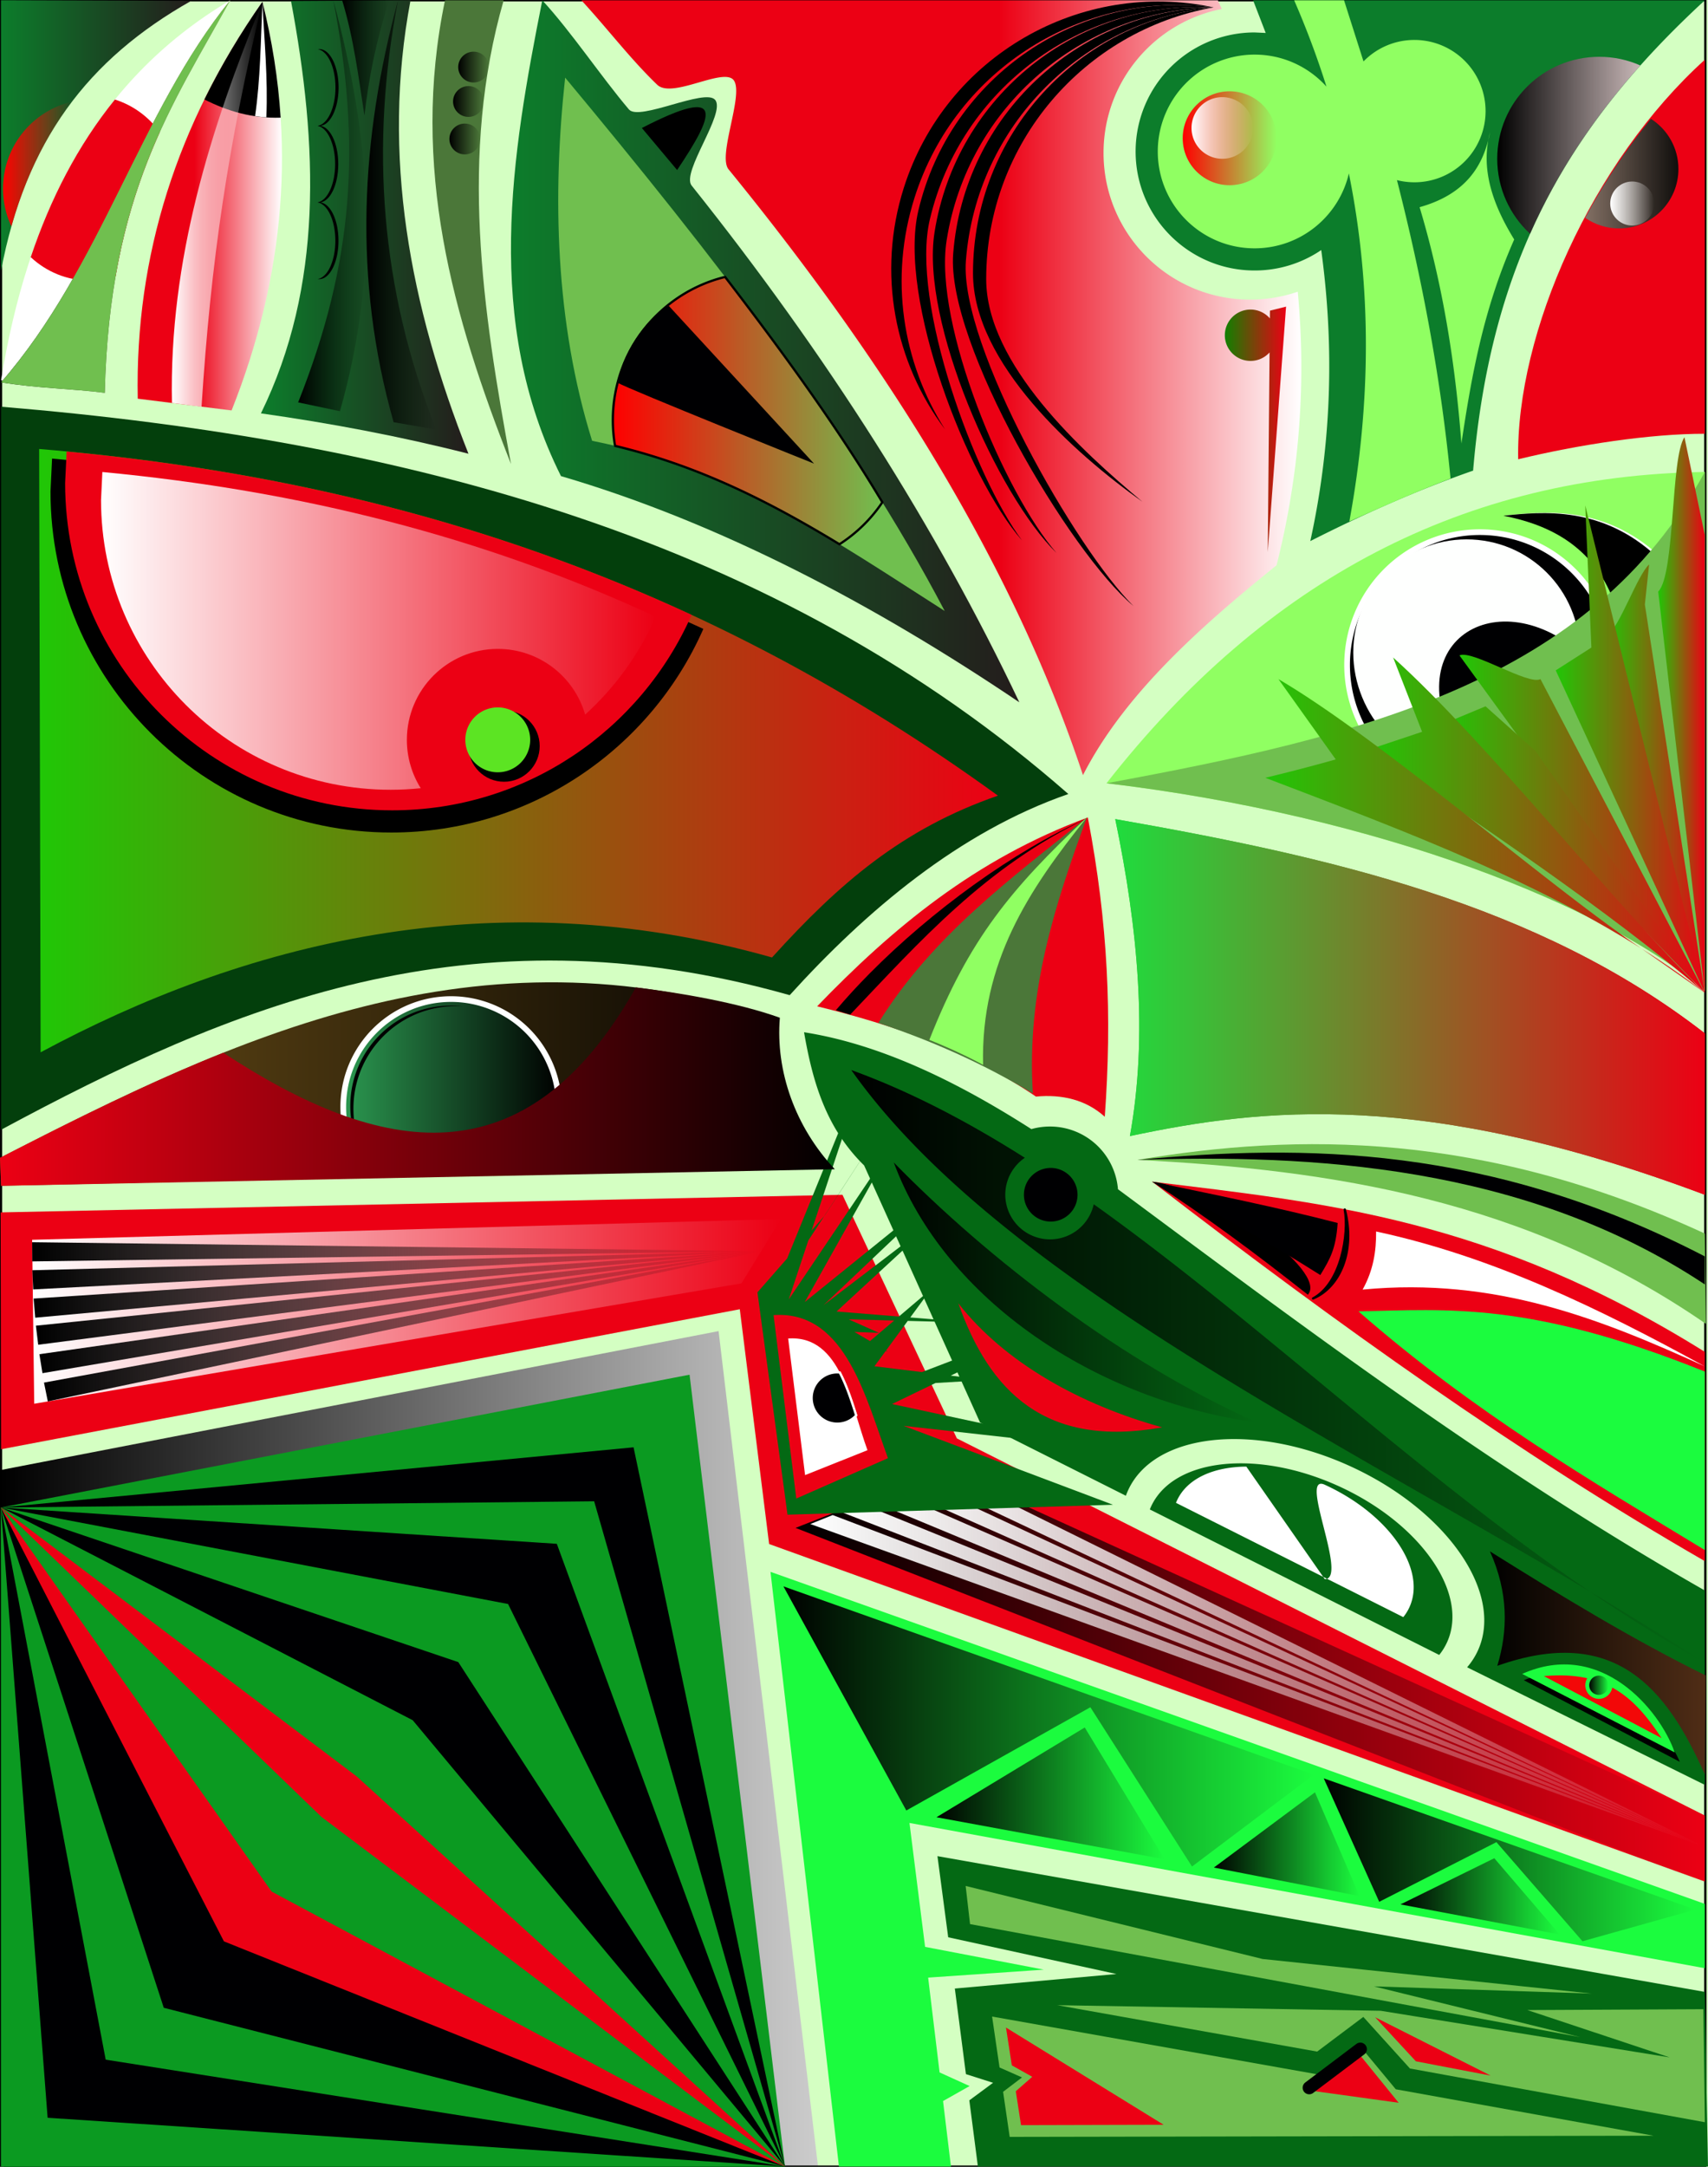 <svg xmlns="http://www.w3.org/2000/svg" xmlns:xlink="http://www.w3.org/1999/xlink" height="100%" stroke-miterlimit="10" viewBox="0 0 300 380.369" width="100%" fill-rule="nonzero" stroke-linecap="round" stroke-linejoin="round" xmlns:v="https://vecta.io/nano"><style><![CDATA[.B{fill-rule:evenodd}.C{fill:#000002}.D{stroke-linejoin:miter}.E{fill:#ec0014}.F{fill:#fff}.G{fill:#0b9a21}.H{fill:#70bf4f}.I{stroke-width:.4}.J{stroke:#fff}.K{fill:#046914}.L{fill:#1bfc3e}.M{fill:#4b7739}.N{fill:#90ff62}]]></style><defs><linearGradient id="A" x1=".017" x2="143.68" y1="306.991" y2="306.991" xlink:href="#AJ"><stop offset="0"/><stop offset="1" stop-color="#ccc"/></linearGradient><linearGradient id="B" x1="137.603" x2="230.773" y1="303.064" y2="303.064" xlink:href="#AJ"><stop offset="0"/><stop offset="1" stop-opacity="0"/></linearGradient><linearGradient id="C" x1="232.506" x2="297.798" y1="326.471" y2="326.471" xlink:href="#AJ"><stop offset="0"/><stop offset="1" stop-opacity="0"/></linearGradient><linearGradient id="D" x1="245.983" x2="273.944" y1="332.892" y2="332.892" xlink:href="#AJ"><stop offset="0"/><stop offset="1" stop-opacity="0"/></linearGradient><linearGradient id="E" x1="213.206" x2="238.799" y1="323.738" y2="323.738" xlink:href="#AJ"><stop offset="0"/><stop offset="1" stop-opacity="0"/></linearGradient><linearGradient id="F" x1="164.484" x2="204.556" y1="314.812" y2="314.812" xlink:href="#AJ"><stop offset="0"/><stop offset="1" stop-opacity="0"/></linearGradient><linearGradient id="G" x1="139.73" x2="299.441" y1="294.226" y2="294.226" xlink:href="#AJ"><stop offset="0"/><stop offset="1" stop-opacity="0"/></linearGradient><linearGradient id="H" x1="162.397" x2="299.441" y1="291.231" y2="291.231" xlink:href="#AJ"><stop offset="0" stop-color="#fff"/><stop offset="1" stop-color="#fff" stop-opacity="0"/></linearGradient><linearGradient id="I" x1="157.987" x2="299.441" y1="292.185" y2="292.185" xlink:href="#AJ"><stop offset="0" stop-color="#fff"/><stop offset="1" stop-color="#fff" stop-opacity="0"/></linearGradient><linearGradient id="J" x1="152.907" x2="299.443" y1="293.058" y2="293.058" xlink:href="#AJ"><stop offset="0" stop-color="#fff"/><stop offset="1" stop-color="#fff" stop-opacity="0"/></linearGradient><linearGradient id="K" x1="147.775" x2="299.441" y1="294.102" y2="294.102" xlink:href="#AJ"><stop offset="0" stop-color="#fff"/><stop offset="1" stop-color="#fff" stop-opacity="0"/></linearGradient><linearGradient id="L" x1="142.335" x2="299.443" y1="295.095" y2="295.095" xlink:href="#AJ"><stop offset="0" stop-color="#fff"/><stop offset="1" stop-color="#fff" stop-opacity="0"/></linearGradient><linearGradient id="M" x1="5.645" x2="137.158" y1="230.204" y2="230.204" xlink:href="#AJ"><stop offset="0" stop-color="#fff"/><stop offset="1" stop-color="#fff" stop-opacity="0"/></linearGradient><linearGradient id="N" x1="5.645" x2="133.692" y1="219.745" y2="219.745" xlink:href="#AJ"><stop offset="0"/><stop offset="1" stop-opacity="0"/></linearGradient><linearGradient id="O" x1="5.678" x2="133.691" y1="222.995" y2="222.995" xlink:href="#AJ"><stop offset="0"/><stop offset="1" stop-opacity="0"/></linearGradient><linearGradient id="P" x1="5.905" x2="133.691" y1="225.476" y2="225.476" xlink:href="#AJ"><stop offset="0"/><stop offset="1" stop-opacity="0"/></linearGradient><linearGradient id="Q" x1="6.304" x2="133.691" y1="227.849" y2="227.849" xlink:href="#AJ"><stop offset="0"/><stop offset="1" stop-opacity="0"/></linearGradient><linearGradient id="R" x1="6.919" x2="133.692" y1="230.344" y2="230.344" xlink:href="#AJ"><stop offset="0"/><stop offset="1" stop-opacity="0"/></linearGradient><linearGradient id="S" x1="7.728" x2="133.691" y1="232.824" y2="232.824" xlink:href="#AJ"><stop offset="0"/><stop offset="1" stop-opacity="0"/></linearGradient><linearGradient id="T" x1="149.523" x2="299.444" y1="239.874" y2="239.874" xlink:href="#AJ"><stop offset="0"/><stop offset="1" stop-opacity="0"/></linearGradient><linearGradient id="U" x1="261.702" x2="299.569" y1="291.909" y2="291.909" xlink:href="#AJ"><stop offset="0"/><stop offset="1" stop-color="#502d16"/></linearGradient><linearGradient id="V" x1="279.14" x2="282.516" y1="295.835" y2="295.835" xlink:href="#AJ"><stop offset="0"/><stop offset="1" stop-opacity="0"/></linearGradient><linearGradient id="W" x1="156.988" x2="220.874" y1="226.895" y2="226.895" xlink:href="#AJ"><stop offset="0"/><stop offset="1" stop-opacity="0"/></linearGradient><linearGradient id="X" x1="0" x2="144.991" y1="190.299" y2="190.299" xlink:href="#AJ"><stop offset="0" stop-color="#6c4f17"/><stop offset="1"/></linearGradient><linearGradient id="Y" x1="60.291" x2="98.179" y1="187.939" y2="187.939" xlink:href="#AJ"><stop offset="0" stop-color="#2b9850"/><stop offset="1"/></linearGradient><linearGradient id="Z" x1="0" x2="146.63" y1="190.75" y2="190.75" xlink:href="#AJ"><stop offset="0" stop-color="#ec0014"/><stop offset="1"/></linearGradient><linearGradient id="a" x1="195.885" x2="299.441" y1="176.761" y2="176.761" xlink:href="#AJ"><stop offset="0" stop-color="#1fdc3d"/><stop offset="1" stop-color="#ec0014"/></linearGradient><linearGradient id="b" x1="6.877" x2="175.28" y1="131.771" y2="131.771" xlink:href="#AJ"><stop offset="0" stop-color="#20c706"/><stop offset="1" stop-color="#ec0014"/></linearGradient><linearGradient id="c" x1="17.745" x2="115.18" y1="110.747" y2="110.747" xlink:href="#AJ"><stop offset="0" stop-color="#fff"/><stop offset="1" stop-color="#fff" stop-opacity="0"/></linearGradient><linearGradient id="d" x1="291.254" x2="299.439" y1="125.521" y2="125.521" xlink:href="#AJ"><stop offset="0" stop-color="#20c706"/><stop offset="1" stop-color="#ec0014"/></linearGradient><linearGradient id="e" x1="282.199" x2="299.437" y1="136.686" y2="136.686" xlink:href="#AJ"><stop offset="0" stop-color="#20c706"/><stop offset="1" stop-color="#ec0014"/></linearGradient><linearGradient id="f" x1="273.253" x2="299.444" y1="131.507" y2="131.507" xlink:href="#AJ"><stop offset="0" stop-color="#20c706"/><stop offset="1" stop-color="#ec0014"/></linearGradient><linearGradient id="g" x1="256.346" x2="299.434" y1="144.614" y2="144.614" xlink:href="#AJ"><stop offset="0" stop-color="#20c706"/><stop offset="1" stop-color="#ec0014"/></linearGradient><linearGradient id="h" x1="253.67" x2="299.432" y1="149.133" y2="149.133" xlink:href="#AJ"><stop offset="0" stop-color="#20c706"/><stop offset="1" stop-color="#ec0014"/></linearGradient><linearGradient id="i" x1="240.68" x2="299.441" y1="144.846" y2="144.846" xlink:href="#AJ"><stop offset="0" stop-color="#20c706"/><stop offset="1" stop-color="#ec0014"/></linearGradient><linearGradient id="j" x1="222.242" x2="299.446" y1="146.749" y2="146.749" xlink:href="#AJ"><stop offset="0" stop-color="#20c706"/><stop offset="1" stop-color="#ec0014"/></linearGradient><linearGradient id="k" x1="278.417" x2="294.803" y1="30.48" y2="30.48" xlink:href="#AJ"><stop offset="0" stop-color="#837064"/><stop offset="1" stop-color="#100e0c"/></linearGradient><linearGradient id="l" x1="282.824" x2="290.553" y1="35.728" y2="35.728" xlink:href="#AJ"><stop offset="0" stop-color="#fff"/><stop offset="1" stop-color="#fff" stop-opacity="0"/></linearGradient><linearGradient id="m" x1="262.98" x2="288.119" y1="25.502" y2="25.502" xlink:href="#AJ"><stop offset="0"/><stop offset="1" stop-color="#c8b7b7"/></linearGradient><linearGradient id="n" x1="102.116" x2="228.571" y1="68.062" y2="68.062" xlink:href="#AJ"><stop offset=".581" stop-color="#ec0014"/><stop offset="1" stop-color="#fff"/></linearGradient><linearGradient id="o" x1="215.134" x2="225.888" y1="75.368" y2="75.368" xlink:href="#AJ"><stop offset="0" stop-color="#118000"/><stop offset="1" stop-color="#ec0014"/></linearGradient><linearGradient id="p" x1="207.735" x2="224.222" y1="24.269" y2="24.269" xlink:href="#AJ"><stop offset="0" stop-color="red"/><stop offset="1" stop-color="red" stop-opacity="0"/></linearGradient><linearGradient id="q" x1="209.284" x2="220.104" y1="22.463" y2="22.463" xlink:href="#AJ"><stop offset="0" stop-color="#fff"/><stop offset="1" stop-color="#fff" stop-opacity="0"/></linearGradient><linearGradient id="r" x1="89.748" x2="179.041" y1="61.667" y2="61.667" xlink:href="#AJ"><stop offset="0" stop-color="#0c7d2b"/><stop offset="1" stop-color="#241c1c"/></linearGradient><linearGradient id="s" x1="107.642" x2="154.979" y1="72.076" y2="72.076" xlink:href="#AJ"><stop offset="0" stop-color="red"/><stop offset="1" stop-color="red" stop-opacity="0"/></linearGradient><linearGradient id="t" x1="80.48" x2="85.89" y1="11.776" y2="11.776" xlink:href="#AJ"><stop offset="0"/><stop offset="1" stop-opacity="0"/></linearGradient><linearGradient id="u" x1="78.935" x2="84.344" y1="24.398" y2="24.398" xlink:href="#AJ"><stop offset="0"/><stop offset="1" stop-opacity="0"/></linearGradient><linearGradient id="v" x1="79.578" x2="84.988" y1="17.816" y2="17.816" xlink:href="#AJ"><stop offset="0"/><stop offset="1" stop-opacity="0"/></linearGradient><linearGradient id="w" x1="45.831" x2="82.281" y1="39.848" y2="39.848" xlink:href="#AJ"><stop offset="0" stop-color="#0c7d2b"/><stop offset="1" stop-color="#241c1c"/></linearGradient><linearGradient id="x" x1="64.349" x2="76.609" y1="37.728" y2="37.728" xlink:href="#AJ"><stop offset="0"/><stop offset="1" stop-opacity="0"/></linearGradient><linearGradient id="y" x1="52.369" x2="64.333" y1="36.118" y2="36.118" xlink:href="#AJ"><stop offset="0"/><stop offset="1" stop-opacity="0"/></linearGradient><linearGradient id="z" x1="24.171" x2="49.523" y1="36.178" y2="36.178" xlink:href="#AJ"><stop offset=".394" stop-color="#ec0014"/><stop offset="1" stop-color="#fff"/></linearGradient><linearGradient id="AA" x1="30.175" x2="46.091" y1="35.856" y2="35.856" xlink:href="#AJ"><stop offset="0" stop-color="#fff"/><stop offset="1" stop-color="#fff" stop-opacity="0"/></linearGradient><linearGradient id="AB" x1=".191" x2="40.429" y1="34.507" y2="34.507" xlink:href="#AJ"><stop offset="0"/><stop offset="1" stop-color="#9d9859"/></linearGradient><linearGradient id="AC" x1=".171" x2="33.595" y1="23.819" y2="23.819" xlink:href="#AJ"><stop offset="0" stop-color="#0c7d2b"/><stop offset="1" stop-color="#241c1c"/></linearGradient><linearGradient id="AD" x1=".535" x2="12.642" y1="28.797" y2="28.797" xlink:href="#AJ"><stop offset="0" stop-color="red"/><stop offset="1" stop-color="red" stop-opacity="0"/></linearGradient><linearGradient id="AE" x1="60.099" x2="68.387" y1="10.154" y2="10.154" xlink:href="#AJ"><stop offset="0"/><stop offset="1" stop-opacity="0"/></linearGradient><path id="AF" d="M147.052 240.902c-.226.001-.456.018-.687.054a4.51 4.51 0 0 0-3.756 5.15 4.51 4.51 0 0 0 5.151 3.759c1.048-.164 1.954-.678 2.62-1.403-.826-2.64-1.714-5.292-2.894-7.54l-.434-.02h0z"/><path id="AG" d="M299.441 209.734c-49.399-18.542-77.826-15.213-100.979-10.304 3.17-17.54 1.445-36.304-2.576-55.641 37.494 6.586 74.178 14.789 103.556 37.609v28.335l-.001.001z"/><path id="AH" d="M85.89 11.776c0 1.494-1.211 2.705-2.705 2.705s-2.705-1.211-2.705-2.705 1.211-2.705 2.705-2.705 2.705 1.211 2.705 2.705z"/><path id="AI" d="M40.429.054C30.356 18.376 19.234 33.806 18.405 68.962c-5.56-.733-11.627-.775-18.214-1.847C17.877 46.812 24.527 19.645 40.429.053v.001z"/><linearGradient id="AJ" gradientUnits="userSpaceOnUse"/></defs><path d="M0 0h300v380.369H0V0z" class="F"/><clipPath id="AK"><path d="M0 0h300v380.369H0z"/></clipPath><g clip-path="url(#AK)"><path d="M.001 0H300h0v380.367h0H.001h0V0h0z" fill="#d4ffc2" class="B"/><path d="M143.681 380.319l-17.465-146.654L.017 258.073l1.91 122.246h141.754z" fill="url(#A)"/><path d="M.182.054h299.349 0v380.277h0H.182h0V.054h0z" fill="none" stroke="#000" stroke-width=".394" class="D"/><path d="M299.996 380.319H171.762l-1.506-11.618 4.169-3.083-4.766-1.52-.315-2.427-1.633-12.597 28.388-2.549-29.554-6.449-1.887-14.243 134.782 23.831.556 30.656v-.001z" class="K"/><g class="H"><path d="M177.346 375.113l-1.158-7.912 3.32-2.526-3.945-1.746-1.308-8.939 57.695 10.241 6.912-5.068 6.299 7.595 45.271 8.151-113.086.204h0zm8.367-23.119l45.636 8.148 8.109-6.088 8.189 9.055 51.797 9.429-.258-19.836-30.908.151 24.983 8.307-50.749-8.182-21.733-.377-35.066-.607h0zm-16.102-20.93l.772 6.698 43.056 7.969 64.107 11.866-36.223-8.904 38.255 1.264-57.816-6.073-52.15-12.82h-.001z"/></g><g class="E"><path d="M238.709 360.559l-8.436 6.44 15.391 2.125-6.955-8.565zm2.831-6.441l7.149 7.728 13.137 2.512-20.286-10.24zm-64.843 1.803l1.023 6.635 3.589 2.009-2.889 2.534.918 5.953 25.051-.065-27.691-17.066h-.001z"/></g><path d="M299.441 334.212l-164.108-58.288 11.135 96.686.887 7.709h19.673l-1.388-11.496 4.666-2.633-5.273-2.391-2.011-16.644 20.319-1.4-20.854-3.996-2.744-21.754 139.699 25.501v-11.294h-.001z" class="L"/><path d="M137.604 278.474l21.584 39.344 32.331-18.124 17.851 27.96 21.402-16.12-93.169-33.06h.001z" fill="url(#B)"/><path d="M232.506 312.172l9.745 21.676 20.584-10.473 15.118 17.395 19.845-5.556-65.293-23.041.001-.001z" fill="url(#C)"/><path d="M273.944 339.586l-11.476-13.388-16.484 8.106 27.96 5.282h0z" fill="url(#D)"/><path d="M238.799 332.846l-7.832-18.216-17.76 13.206 25.593 5.009-.001.001z" fill="url(#E)"/><path d="M204.557 326.379l-14.026-23.133-26.047 15.756 40.072 7.377h.001z" fill="url(#F)"/><path d="M137.874 380.319l-16.758-139.003L.168 264.631.897 380.319h136.977 0z" class="G"/><path d="M137.874 380.319l-26.593-126.253L.169 264.631.898 380.319h136.976 0z" class="C"/><path d="M137.874 380.319l-29.071-101.293-4.445-15.488L.167 264.631.896 380.319h136.977.001z" class="G"/><path d="M137.874 380.319L97.802 271.005.169 264.63.898 380.318h136.976v.001z" class="C"/><path d="M137.874 380.319L89.24 281.57.169 264.63.807 380.318h137.068l-.001.001z" class="G"/><path d="M137.874 380.319l-57.378-88.548-80.329-27.14.546 115.688h137.158.002z" class="C"/><g class="G"><path d="M137.874 380.319L72.49 301.972.176 264.631.905 380.319h136.977-.008z"/><path d="M137.874 380.319L60.095 311.08.167 264.631v115.688h137.707z"/></g><path d="M137.874 380.319L60.095 311.08.167 264.631l8.197 107.128 129.51 8.561v-.001z" class="C"/><path d="M137.874 380.319L60.095 311.08.167 264.631l18.398 96.928 119.309 18.762v-.002z" class="G"/><path d="M137.874 380.319L60.095 311.08.167 264.631l28.597 87.82 109.108 27.868h.002z" class="C"/><path d="M137.874 380.319L60.095 311.08.167 264.631l39.162 76.162 98.543 39.526h.002z" class="E"/><path d="M137.874 380.319L60.095 311.08.167 264.631l47.541 67.418 90.165 48.27z" class="G"/><g class="E"><path d="M137.874 380.319l-75.202-68.467L.167 264.631l56.285 54.303 10.254 7.731 71.167 53.654zm161.567-50.028l-164.349-59.248-5.152-41.216L.185 254.406.11 212.826l147.862-3.091 20.093 42.761 131.376 66.203v11.592h0z"/></g><path d="M299.441 318.698l-133.437-60.793-26.274 10.304 159.711 62.338v-11.849h0z" fill="url(#G)"/><path d="M299.441 324.237l-133.469-66.01-3.575 1.353 137.044 64.657h0z" fill="url(#H)"/><path d="M299.441 324.237l-137.885-64.104-3.569 1.304 141.452 62.8h.002z" fill="url(#I)"/><path d="M299.441 324.237l-142.684-62.36-3.85 1.544 146.535 60.817-.001-.001z" fill="url(#J)"/><path d="M299.441 324.237l-148.117-60.268-3.549 1.464 151.666 58.804h0z" fill="url(#K)"/><path d="M299.441 324.237l-153.186-58.283-3.92 1.578 157.107 56.706-.001-.001z" fill="url(#L)"/><path d="M144.889 213.34l-11.851 13.524 5.283 39.029 57.16-1.746-36.782-13.855 32.928 3.684-34.945-7.507 35.459-17.166-36.555 13.985 17.689-1.037-19.681-2.412 9.914-13.508-11.765 9.992 4.193.93-5.858-3.443 4.308.163-5.331-2.372 22.086.577-24.207-1.955 17.927-16.532-20.24 15.439 22.938-21.742-26.207 21.179 15.548-27.709-18.36 27.252 14.078-42.433-17.123 42.016 23.962-36.736-14.568 22.383zm-8.149 17.483c11.831-.131 15.342 14.557 19.226 25.151l-16.102 7.083-3.992-32.201c.293-.021.583-.031.867-.034l.001.001z" class="K"/><path d="M141.408 258.943l10.96-4.374c-2.962-8.079-4.603-20.257-13.933-19.606l2.973 23.981v-.001z" class="F"/><g class="B"><use xlink:href="#AF" class="C D I J"/><g class="F"><path d="M147.712 243.486c0 .854-.692 1.546-1.545 1.546s-1.546-.692-1.546-1.546.692-1.545 1.546-1.545 1.545.692 1.545 1.545zm-3.089 1.145c0 .427-.346.773-.773.773s-.773-.346-.773-.773.346-.773.773-.773.773.346.773.773z"/></g></g><path d="M5.645 217.636l131.513-3.643-6.921 11.293L6.01 246.416l-.364-28.779-.001-.001z" fill="url(#M)"/><path d="M133.691 219.639L5.645 218.06l.023 3.371 128.023-1.792h-.001z" fill="url(#N)"/><path d="M133.691 219.639L5.678 222.981l.153 3.368 127.859-6.71h.001z" fill="url(#O)"/><path d="M133.691 219.639L5.905 227.953l.283 3.359 127.502-11.673h0z" fill="url(#P)"/><path d="M133.691 219.639L6.304 232.714l.409 3.346 126.978-16.421h.001z" fill="url(#Q)"/><path d="M133.691 219.639L6.919 237.721l.54 3.328 126.233-21.41h-.001z" fill="url(#R)"/><path d="M133.691 219.639l-94.856 17.369-31.107 5.696.671 3.303 125.292-26.368h0z" fill="url(#S)"/><path d="M238.934 359.712l-8.983 6.774" fill="none" stroke="#000002" stroke-linecap="butt" stroke-width="2.3" class="D"/><g class="K"><path d="M141.228 181.204c1.476 8.534 3.789 16.763 10.549 23.376l20.356 45.111 25.622 12.876c.117-.328.248-.652.394-.972 4.624-10.085 22.124-11.955 39.085-4.178s26.963 22.256 22.34 32.342a12.33 12.33 0 0 1-1.885 2.924l41.756 20.64v-34.122c-37.281-21.24-71.154-46.784-103.08-70.44a11.98 11.98 0 0 0-11.94-11.008c-1.135 0-2.231.158-3.271.453-13.593-8.695-26.863-14.948-39.927-17.003l.001.001z"/><g class="B"><path d="M217.69 256.877c-7.353.053-13.256 2.665-15.519 7.599-.075.164-.145.329-.211.496l50.829 25.54a10.39 10.39 0 0 0 1.366-2.203c3.913-8.535-4.551-20.791-18.905-27.373-6.056-2.776-12.193-4.098-17.558-4.06l-.002.001z"/></g></g><path d="M218.91 257.452c-5.776.042-10.414 2.093-12.191 5.969a8.29 8.29 0 0 0-.166.39l39.928 20.064a8.15 8.15 0 0 0 1.074-1.731c3.074-6.704-3.575-16.332-14.852-21.503-1.997-.916-1.576 1.853-.727 5.376 1.172 4.867 3.162 11.174.717 11.191l-13.783-19.756z" class="B F"/><use xlink:href="#AF" class="B C D I J"/><path d="M149.523 187.839c24.9 35.231 81.562 62.826 129.74 91.553-30.681-20.889-58.719-47.751-87.156-67.996a7.86 7.86 0 0 1-15.535-1.662c0-2.699 1.36-5.08 3.434-6.494-10.016-6.343-20.133-11.657-30.483-15.401h0zm129.74 91.553c6.596 4.49 13.312 8.705 20.182 12.518-6.471-4.214-13.238-8.378-20.182-12.518z" fill="url(#T)"/><path d="M299.569 294.098c-12.622-6.205-25.245-13.865-37.867-21.766 3.246 7.261 3.184 13.86 1.288 20.093 20.637-7.308 29.753 3.932 36.45 19.062l.129-17.388v-.001z" fill="url(#U)"/><path d="M267.643 294.946c12.882-5.164 24.276 6.988 27.4 14.321l-27.4-14.321z"/><path d="M267.362 293.841c13.796-6.171 24.174 6.287 26.79 13.781l-26.79-13.781z" class="L"/><path d="M274.07 294.1a31.65 31.65 0 0 0-2.899.127l13.546 7.132 7.126 3.752c-2.548-3.869-5.157-6.964-8.661-8.875-.19 1.126-1.17 1.983-2.35 1.983-1.316 0-2.384-1.067-2.384-2.383a2.36 2.36 0 0 1 .344-1.234c-1.43-.321-2.993-.493-4.722-.502h0z" fill="#f30808"/><path d="M282.516 295.835a1.69 1.69 0 0 1-1.687 1.688 1.69 1.69 0 0 1-1.688-1.688 1.69 1.69 0 0 1 1.688-1.688 1.69 1.69 0 0 1 1.687 1.688z" fill="url(#V)" class="B"/><path d="M156.988 204.066c16.735 17.128 40.475 35.304 63.886 45.659-28.19-3.828-54.919-21.451-63.886-45.659z" fill="url(#W)"/><path d="M168.33 228.796c5.479 15.473 15.28 25.446 35.806 21.766-14.378-3.972-27.67-11.363-35.806-21.766z" class="E"/><path d="M189.062 209.73a4.51 4.51 0 0 1-4.508 4.508 4.51 4.51 0 0 1-4.508-4.508 4.51 4.51 0 0 1 4.508-4.508 4.51 4.51 0 0 1 4.508 4.508z" stroke="#000002" class="B C D I"/><path d="M.182 208.163l144.809-3.278c-6.967-7.412-10.068-16.882-9.289-26.23C83.618 161.944 41.616 181.898 0 203.245l.182 4.919v-.001z" fill="url(#X)"/><g class="B"><path d="M79.234 175.379c-10.462 0-18.943 8.483-18.943 18.945a18.91 18.91 0 0 0 1.028 6.173l36.124-.93c.479-1.666.735-3.423.735-5.243a18.95 18.95 0 0 0-18.944-18.945h0z" fill="url(#Y)" class="D J"/><path d="M79.144 176.533c-9.728 0-17.615 7.885-17.615 17.613 0 4.742 1.877 9.044 4.925 12.211a17.9 17.9 0 0 1-4.378-11.755c0-9.929 8.05-17.978 17.978-17.978a17.9 17.9 0 0 1 1.273.045 17.68 17.68 0 0 0-2.183-.135v-.001z"/></g><path d="M.182 208.163l146.449-2.914c-6.968-7.411-10.433-17.246-9.654-26.594-7.358-2.645-17.504-4.372-25.292-5.32-19.354 34.387-44.887 29.573-72.469 11.465C25.913 190.107 12.938 196.609 0 203.245l.182 4.918h0z" fill="url(#Z)"/><path d="M299.441 274.045c-32.301-18.582-64.066-41.192-97.077-66.61 30.16 3.698 59.372 6.368 97.077 29.873v36.737z" class="E"/><path d="M202.357 207.435c9.458 6.091 18.526 12.854 27.36 19.844 3.656-4.124-16.52-18.514-27.361-19.844h.001z"/><path d="M202.358 207.44c10.552 4.907 19.893 10.304 29.547 16.383 1.743-2.849 2.746-4.656 3.046-9.138-10.487-2.716-21.752-5.005-32.593-7.245h0z" class="C"/><path d="M236.199 212.318c.78 4.304-.627 12.976-5.57 15.617 4.757-1.971 7.46-8.382 5.57-15.617z" stroke="#000" class="D I"/><path d="M299.441 240.769c-30.741-12.351-45.118-10.895-60.829-10.565 20.45 17.869 40.857 29.76 60.829 41.896v-31.331h0z" class="L"/><path d="M241.703 216.179c.035 3.4-.47 6.8-2.368 10.2 23.403-2.248 41.946 5.226 60.1 13.479-18.492-10.152-37.317-19.298-57.731-23.679h-.001z" class="F"/><g class="H"><path d="M299.632 232.389c-31.597-21.827-65.876-27.037-99.818-28.779 28.026-4.738 60.606-5.07 99.636 12.933l.182 15.847v-.001z"/><path d="M299.441 227.654c-31.78-21.099-69.692-25.034-99.627-24.044 28.936-2.734 61.689-2.702 99.627 16.94v7.104z"/></g><path d="M299.441 225.469c-31.78-21.1-69.692-22.849-99.627-21.859 28.936-2.734 61.689-2.702 99.627 16.94v4.918.001z" class="C"/><use xlink:href="#AG" fill="url(#a)"/><use xlink:href="#AG" fill="url(#a)"/><path d="M191.069 143.499c-19.863 7.322-34.427 19.563-47.542 33.152 13.41 3.286 26.471 7.734 38.434 15.847 4.54-.435 8.812.556 12.086 3.543 1.282-17.643.591-33.929-2.979-52.541l.001-.001z" class="E"/><path d="M190.89 143.508c-13.279 10.678-27.07 20.717-36.612 36.066 9.047 3.028 18.093 6.933 27.141 12.386-1.159-18.001 3.956-33.313 9.472-48.452h-.001z" class="M"/><path d="M190.888 143.499c-13.278 12.5-20.663 21.328-27.655 39.044 3.946 1.572 7.497 3.313 9.44 4.394-.429-18 7.964-30.667 18.216-43.439l-.001.001z" class="N"/><path d="M190.924 143.661c-12.923 5.742-27.298 16.243-38.15 27.193-2.137 2.157-4.137 4.331-5.963 6.489l2.511.773c12.172-12.782 23.792-25.986 41.602-34.454v-.001z"/><path d="M138.704 174.694c13.41-14.792 29.783-28.669 48.944-35.31C136.352 94.457 71.331 77.301.187 71.396v126.925c39.925-21.467 82.192-39.578 138.522-23.627h-.005z" fill="#033f0c"/><path d="M135.602 168.076c11.789-13.003 22.834-22.57 39.678-28.407C124.004 102.492 69.421 84.008 6.877 78.816l.258 105.909c35.098-18.87 78.95-30.67 128.469-16.648l-.002-.001z" fill="url(#b)"/><g class="B"><path d="M9.145 80.495l-.276 5.781c0 33.063 26.804 59.867 59.867 59.867 24.48 0 45.527-14.696 54.804-35.745C87.865 93.867 50.143 84.377 9.146 80.495h-.001z"/><path d="M11.704 79.251l-.265 5.548c0 31.726 25.721 57.447 57.446 57.447 23.49 0 43.686-14.102 52.588-34.301-34.234-15.862-70.431-24.969-109.77-28.692v-.001z" class="E"/><path d="M17.979 82.857l-.234 4.914c0 28.094 22.774 50.866 50.866 50.866 1.787 0 3.552-.093 5.291-.273-1.544-2.458-2.437-5.369-2.437-8.486 0-8.821 7.152-15.97 15.972-15.97 7.282 0 13.423 4.875 15.344 11.538 5.248-4.764 9.499-10.606 12.397-17.181-30.314-14.046-62.366-22.111-97.202-25.409l.001.001z" fill="url(#c)"/><path d="M94.794 130.967c0 3.459-2.804 6.262-6.262 6.262s-6.262-2.803-6.262-6.262 2.804-6.261 6.262-6.261 6.262 2.803 6.262 6.261z"/><path d="M93.123 129.873a5.7 5.7 0 0 1-5.696 5.697 5.7 5.7 0 0 1-5.696-5.697 5.7 5.7 0 0 1 5.696-5.696 5.7 5.7 0 0 1 5.696 5.696z" fill="#5ce423"/></g><path d="M194.35 137.494c28.075-35.857 62.966-54.035 105.091-54.646v91.076c-17.251-14.803-57.005-30.701-105.091-36.43z" class="N"/><path d="M283.239 116.73a23.32 23.32 0 0 1-23.315 23.316 23.32 23.32 0 0 1-23.316-23.316 23.32 23.32 0 0 1 23.316-23.315c6.838 0 12.988 2.944 17.253 7.633 3.767 4.141 6.062 9.644 6.062 15.682z" class="B C D J"/><path d="M283.573 104.459l8.015-6.739c-9.639-9.027-20.185-7.966-27.005-7.241 7.116 1.383 15.021 4.664 18.989 13.98h.001z" class="F"/><path d="M283.05 104.514l8.015-6.74c-9.639-9.027-20.185-7.966-27.005-7.241 7.116 1.383 15.021 4.664 18.989 13.98l.001.001z"/><path d="M277.496 114.539c-14.985-12.908-33.711-1.42-19.902 19.857-10.938 1.082-19.902-8.89-19.902-19.857s8.911-19.856 19.902-19.856 19.902 8.89 19.902 19.856z" fill="#fefffe" class="B"/><path d="M194.35 137.494c44.797-8.267 84.953-17.758 105.091-54.646v91.076c-17.251-14.803-57.005-30.701-105.091-36.43z" class="H"/><path d="M295.864 76.75c-2.449 3.57-1.612 24.071-4.61 27.107l8.185 70.435V93.965l-3.575-17.215z" fill="url(#d)"/><path d="M289.654 99.09c-2.125 1.977-5.108 10.871-7.455 12.632l17.238 62.561-10.527-68.165.744-7.028z" fill="url(#e)"/><path d="M279.516 113.674l-6.264 4.006 26.192 56.61-21.002-85.566 1.074 24.95z" fill="url(#f)"/><path d="M270.572 119.21c-2.09 1.155-12.029-5.207-14.227-4.156l43.089 59.238-28.862-55.083v.001z" fill="url(#g)"/><path d="M260.925 123.988l-7.255 3.018 45.761 47.272-29.724-42.436-8.782-7.854z" fill="url(#h)"/><path d="M249.781 128.46l-9.101 3.043c20.14 14.006 41.023 27.675 58.761 42.772-16.026-15.536-37.945-43.707-54.746-58.857l5.086 13.042z" fill="url(#i)"/><path d="M234.616 133.311a326.63 326.63 0 0 1-12.375 3.223c23.108 8.823 46.346 17.502 66.127 30.02-17.214-11.657-45.507-36.579-63.815-47.341l10.063 14.098zm53.752 33.243l11.078 7.732c-3.546-2.742-7.248-5.307-11.078-7.732z" fill="url(#j)"/><path d="M266.659 80.621c10.585-2.566 23.209-4.488 32.789-4.478V10.48c-19.75 17.84-33.204 47.906-32.789 70.143v-.001z" class="E"/><g class="B"><path d="M289.974 20.863c-4.37 5.35-8.264 11.241-11.557 17.367 1.688 1.175 3.74 1.868 5.953 1.868 5.762 0 10.433-4.671 10.433-10.433 0-3.699-1.925-6.949-4.829-8.802z" fill="url(#k)"/><path d="M290.553 35.728c0 2.134-1.73 3.864-3.864 3.864s-3.864-1.73-3.864-3.864 1.73-3.864 3.864-3.864 3.864 1.73 3.864 3.864z" fill="url(#l)"/></g><path d="M220.1.054l2.212 5.731-1.953-.09a20.9 20.9 0 0 0-20.895 20.896c0 11.539 9.355 20.892 20.895 20.892a20.79 20.79 0 0 0 11.707-3.584c2.303 16.821 1.866 33.835-1.919 51.085 9.375-4.75 18.878-8.988 28.596-12.366 3.098-36.782 16.588-60.355 40.698-82.561H220.1V.054z" fill="#0c7d2b"/><path d="M280.886 9.972c-9.889 0-17.905 8.017-17.905 17.905 0 5.201 2.22 9.884 5.762 13.155 4.819-10.858 11.274-20.461 19.375-29.542-2.211-.977-4.659-1.519-7.232-1.519h0z" fill="url(#m)" class="B"/><g class="N"><path d="M227.313.054a153.36 153.36 0 0 1 5.674 15.153c-3.111-3.451-7.615-5.621-12.628-5.621a17.01 17.01 0 0 0-17.003 17.004c0 9.39 7.614 17.001 17.003 17.001 8.064 0 14.815-5.614 16.562-13.146 4.017 19.855 3.921 40.267.084 61.093 5.808-2.599 11.631-5.187 17.776-7.534-1.723-17.755-5.031-35.24-9.413-52.383a12.51 12.51 0 0 0 3.068.38 12.5 12.5 0 0 0 12.496-12.496 12.5 12.5 0 0 0-12.496-12.493 12.45 12.45 0 0 0-8.943 3.773l-3.42-10.73h-8.76V.054zm29.374 77.79c-1.061-13.825-3.196-27.648-7.341-41.474 7.999-2.246 11.208-7.127 12.364-13.137-1.705 6.463.483 12.683 4.251 18.806-5.474 12.369-7.513 24.112-9.274 35.806v-.001z"/></g><path d="M102.117.054c4.561 4.934 8.584 10.274 13.316 14.823 2.658 2.556 11.882-3.266 13.502-.707 1.672 2.643-2.92 13.162-.967 15.556 28.59 35.034 50.357 70.43 62.249 106.344 7.147-13.954 20.064-25.6 34.001-36.839 4.005-15.856 5.247-31.899 3.725-48.025a25.73 25.73 0 0 1-8.363 1.389c-14.221 0-25.75-11.528-25.75-25.75 0-12.515 8.931-22.946 20.766-25.266l-.682-1.524H102.116h.001z" fill="url(#n)"/><path d="M225.888 53.826l-2.831.71-.011 1.355a4.5 4.5 0 0 0-3.404-1.55 4.51 4.51 0 0 0-4.508 4.508 4.51 4.51 0 0 0 4.508 4.508c1.328 0 2.522-.574 3.347-1.488l-.318 35.042 3.218-43.086h-.001z" fill="url(#o)"/><g class="B"><path d="M213.176 1.298c-23.73 2.315-42.276 22.32-42.276 46.658 0 15.773 17.824 31.635 29.767 40.132-10.642-8.884-27.448-24.153-27.448-39.102 0-23.856 17.251-43.683 39.957-47.689v.002z"/><path d="M213.176 1.298c-23.838.475-43.876 18.986-45.755 43.252-1.218 15.726 20.424 52.438 31.674 61.835-9.925-9.68-30.596-45.725-29.441-60.627 1.843-23.786 20.574-42.22 43.522-44.46h0z"/><path d="M213.176 1.298c-23.801-1.412-45.239 15.458-49.033 39.499-2.458 15.581 10.957 46.017 21.429 56.272-9.128-10.434-21.629-40.128-19.299-54.892 3.718-23.564 23.847-40.46 46.903-40.879z"/><path d="M213.176 1.298c-23.626-3.206-46.277 11.997-51.875 35.682-3.628 15.351 8.54 46.869 18.207 57.885-8.314-11.093-19.625-41.802-16.187-56.348 5.487-23.216 26.835-38.543 49.857-37.22l-.002.002z"/><path d="M213.176 1.298c-23.317-4.982-47.051 8.466-54.423 31.661-4.777 15.033-1.578 30.691 7.229 42.406-7.452-11.69-9.858-26.476-5.331-40.722 7.226-22.737 29.672-36.407 52.525-33.347v.002z"/><path d="M224.221 24.269c0 4.553-3.69 8.243-8.243 8.243s-8.243-3.691-8.243-8.243 3.691-8.243 8.243-8.243 8.243 3.691 8.243 8.243z" fill="url(#p)"/><path d="M220.104 22.463a5.41 5.41 0 0 1-5.41 5.41 5.41 5.41 0 0 1-5.409-5.41 5.41 5.41 0 0 1 5.409-5.41 5.41 5.41 0 0 1 5.41 5.41z" fill="url(#q)"/></g><path d="M179.041 123.285c-14.586-30.7-33.831-61.008-57.56-90.712-1.873-2.345 6.061-12.701 4.132-15.039-1.745-2.114-13.349 3.79-15.14 1.682-4.903-5.773-9.978-13.443-15.221-19.166-5.414 27.201-10.32 56.325 3.279 83.526 28.098 8.239 55.326 22.728 80.511 39.709v.001z" fill="url(#r)"/><path d="M165.932 107.254c-16.369-31.208-40.682-62.417-66.668-93.625-2.256 20.766-1.735 42.988 4.736 63.752 24.689 4.887 42.75 17.64 61.931 29.872l.001.001z" class="H"/><path d="M127.362 48.614c-11.318 2.758-19.72 12.962-19.72 25.129a26.08 26.08 0 0 0 .394 4.528c14.913 3.565 27.427 9.993 39.409 17.266 2.988-1.915 5.555-4.427 7.534-7.368-7.889-13.185-17.493-26.37-27.618-39.555h.001z" fill="url(#s)" stroke="#000" class="B D I"/><path d="M117.48 53.699c-3.064 1.428-7.909 7.248-9.017 13.479 2.051 1.193 34.517 14.208 34.517 14.208L117.479 53.7l.001-.001z" class="C"/><path d="M88.467.054H78.163c-6.107 29.244 1.391 55.548 11.592 81.402C84.736 54.321 80.66 27.189 88.467.054h0z" class="M"/><g class="B"><use xlink:href="#AH" fill="url(#t)"/><path d="M84.344 24.398c0 1.494-1.211 2.705-2.705 2.705s-2.705-1.211-2.705-2.705 1.211-2.705 2.705-2.705 2.705 1.211 2.705 2.705z" fill="url(#u)"/><path d="M84.988 17.817c0 1.494-1.211 2.705-2.705 2.705s-2.705-1.211-2.705-2.705 1.211-2.705 2.705-2.705 2.705 1.211 2.705 2.705z" fill="url(#v)"/></g><path d="M82.282 79.647C72.006 53.726 66.963 27.34 72.106.049L51.112.177c4.759 25.404 5.663 50.053-5.281 72.386 12.15 1.722 24.3 3.989 36.45 7.084h.001z" fill="url(#w)"/><path d="M69.912.054c-4.906 25.423-3.125 50.607 6.698 75.349l-7.471-1.288c-7.174-25.229-5.769-49.86.773-74.059V.054z" fill="url(#x)"/><path d="M58.551.054c4.906 25.423 3.64 45.841-6.183 70.583l7.342 1.546c7.174-25.229 5.383-47.929-1.159-72.128h0z" fill="url(#y)"/><path d="M46.091.307c6.075 24.264 3.97 48.165-5.41 71.742l-16.486-2.061C23.687 44.853 31.144 21.664 46.092.307h0z" fill="url(#z)"/><path d="M46.091.307c-3.914 5.592-7.31 11.311-10.188 17.156 4.077 2.072 8.458 3.351 13.392 3.195-.436-6.756-1.498-13.539-3.204-20.351z"/><path d="M46.091.307c-6.032 25.165-9.038 45.331-10.69 71.098l-5.2-.676C29.693 45.594 36.94 22.695 46.091.307z" fill="url(#AA)"/><g class="F"><path d="M46.091.433c-.291 6.681-.355 13.572-1.288 19.933.647.101 1.292.207 1.98.225.292-6.83-.36-13.484-.692-20.158h0zM40.429.054C30.356 18.376 19.234 33.806 18.405 68.962 12.845 68.228 6.77 67.823.184 66.75 4.751 38.577 15.998 14.528 40.431.053l-.002.001z"/></g><use xlink:href="#AI" fill="url(#AB)"/><path d="M20.179 17.473c-6.552 8.099-11.34 17.439-14.781 27.674 2.744 2.55 6.358 4.099 10.32 4.099 1.595 0 3.133-.252 4.581-.718 1.738-10.043 4.509-18.131 7.768-25.351-1.965-2.684-4.713-4.71-7.889-5.703v-.001z" class="B E"/><use xlink:href="#AI" class="H"/><path d="M33.595.144L.171.044v47.55C4.462 24.739 15.462 10.371 33.595.145V.144z" fill="url(#AC)"/><path d="M12.642 17.852C5.704 19.464.535 25.686.535 33.114a15.6 15.6 0 0 0 1.468 6.63c2.41-8.527 5.947-15.725 10.639-21.893v.001z" fill="url(#AD)" class="B"/><path d="M112.738 22.468c14.978-7.708 12.657-2.262 6.193 7.377l-6.193-7.377z"/><path d="M64.015 20.268C62.973 13.528 62.161 6.871 60.099.04h8.288c-2.227 6.743-3.601 13.485-4.372 20.228z" fill="url(#AE)"/><g class="B"><path d="M56.099 8.619a1.73 1.73 0 0 0-.276.025c1.734.277 3.099 3.175 3.099 6.714s-1.365 6.44-3.099 6.717c.091.015.184.022.276.022 1.861 0 3.37-3.017 3.37-6.739s-1.509-6.739-3.37-6.739h0z"/><path d="M56.045 22.071c-.093 0-.185.011-.276.025 1.734.277 3.099 3.175 3.099 6.714s-1.365 6.44-3.099 6.717c.091.015.184.022.276.022 1.861 0 3.37-3.017 3.37-6.739s-1.509-6.739-3.37-6.739h0z"/><path d="M56.081 35.523c-.093 0-.186.011-.276.025 1.734.277 3.099 3.175 3.099 6.714s-1.365 6.44-3.099 6.717a1.74 1.74 0 0 0 .276.023c1.861 0 3.37-3.017 3.37-6.739s-1.509-6.739-3.37-6.739h0z"/></g><path d="M89.242 79.756L83.73 51.544l-.978-6.217c-.774-5.501-1.288-11.06-1.342-16.71-1.032.231-2.156-.014-3.097-.41 1.034 17.742 6.799 34.47 10.929 51.548v.001z" class="M"/></g></svg>